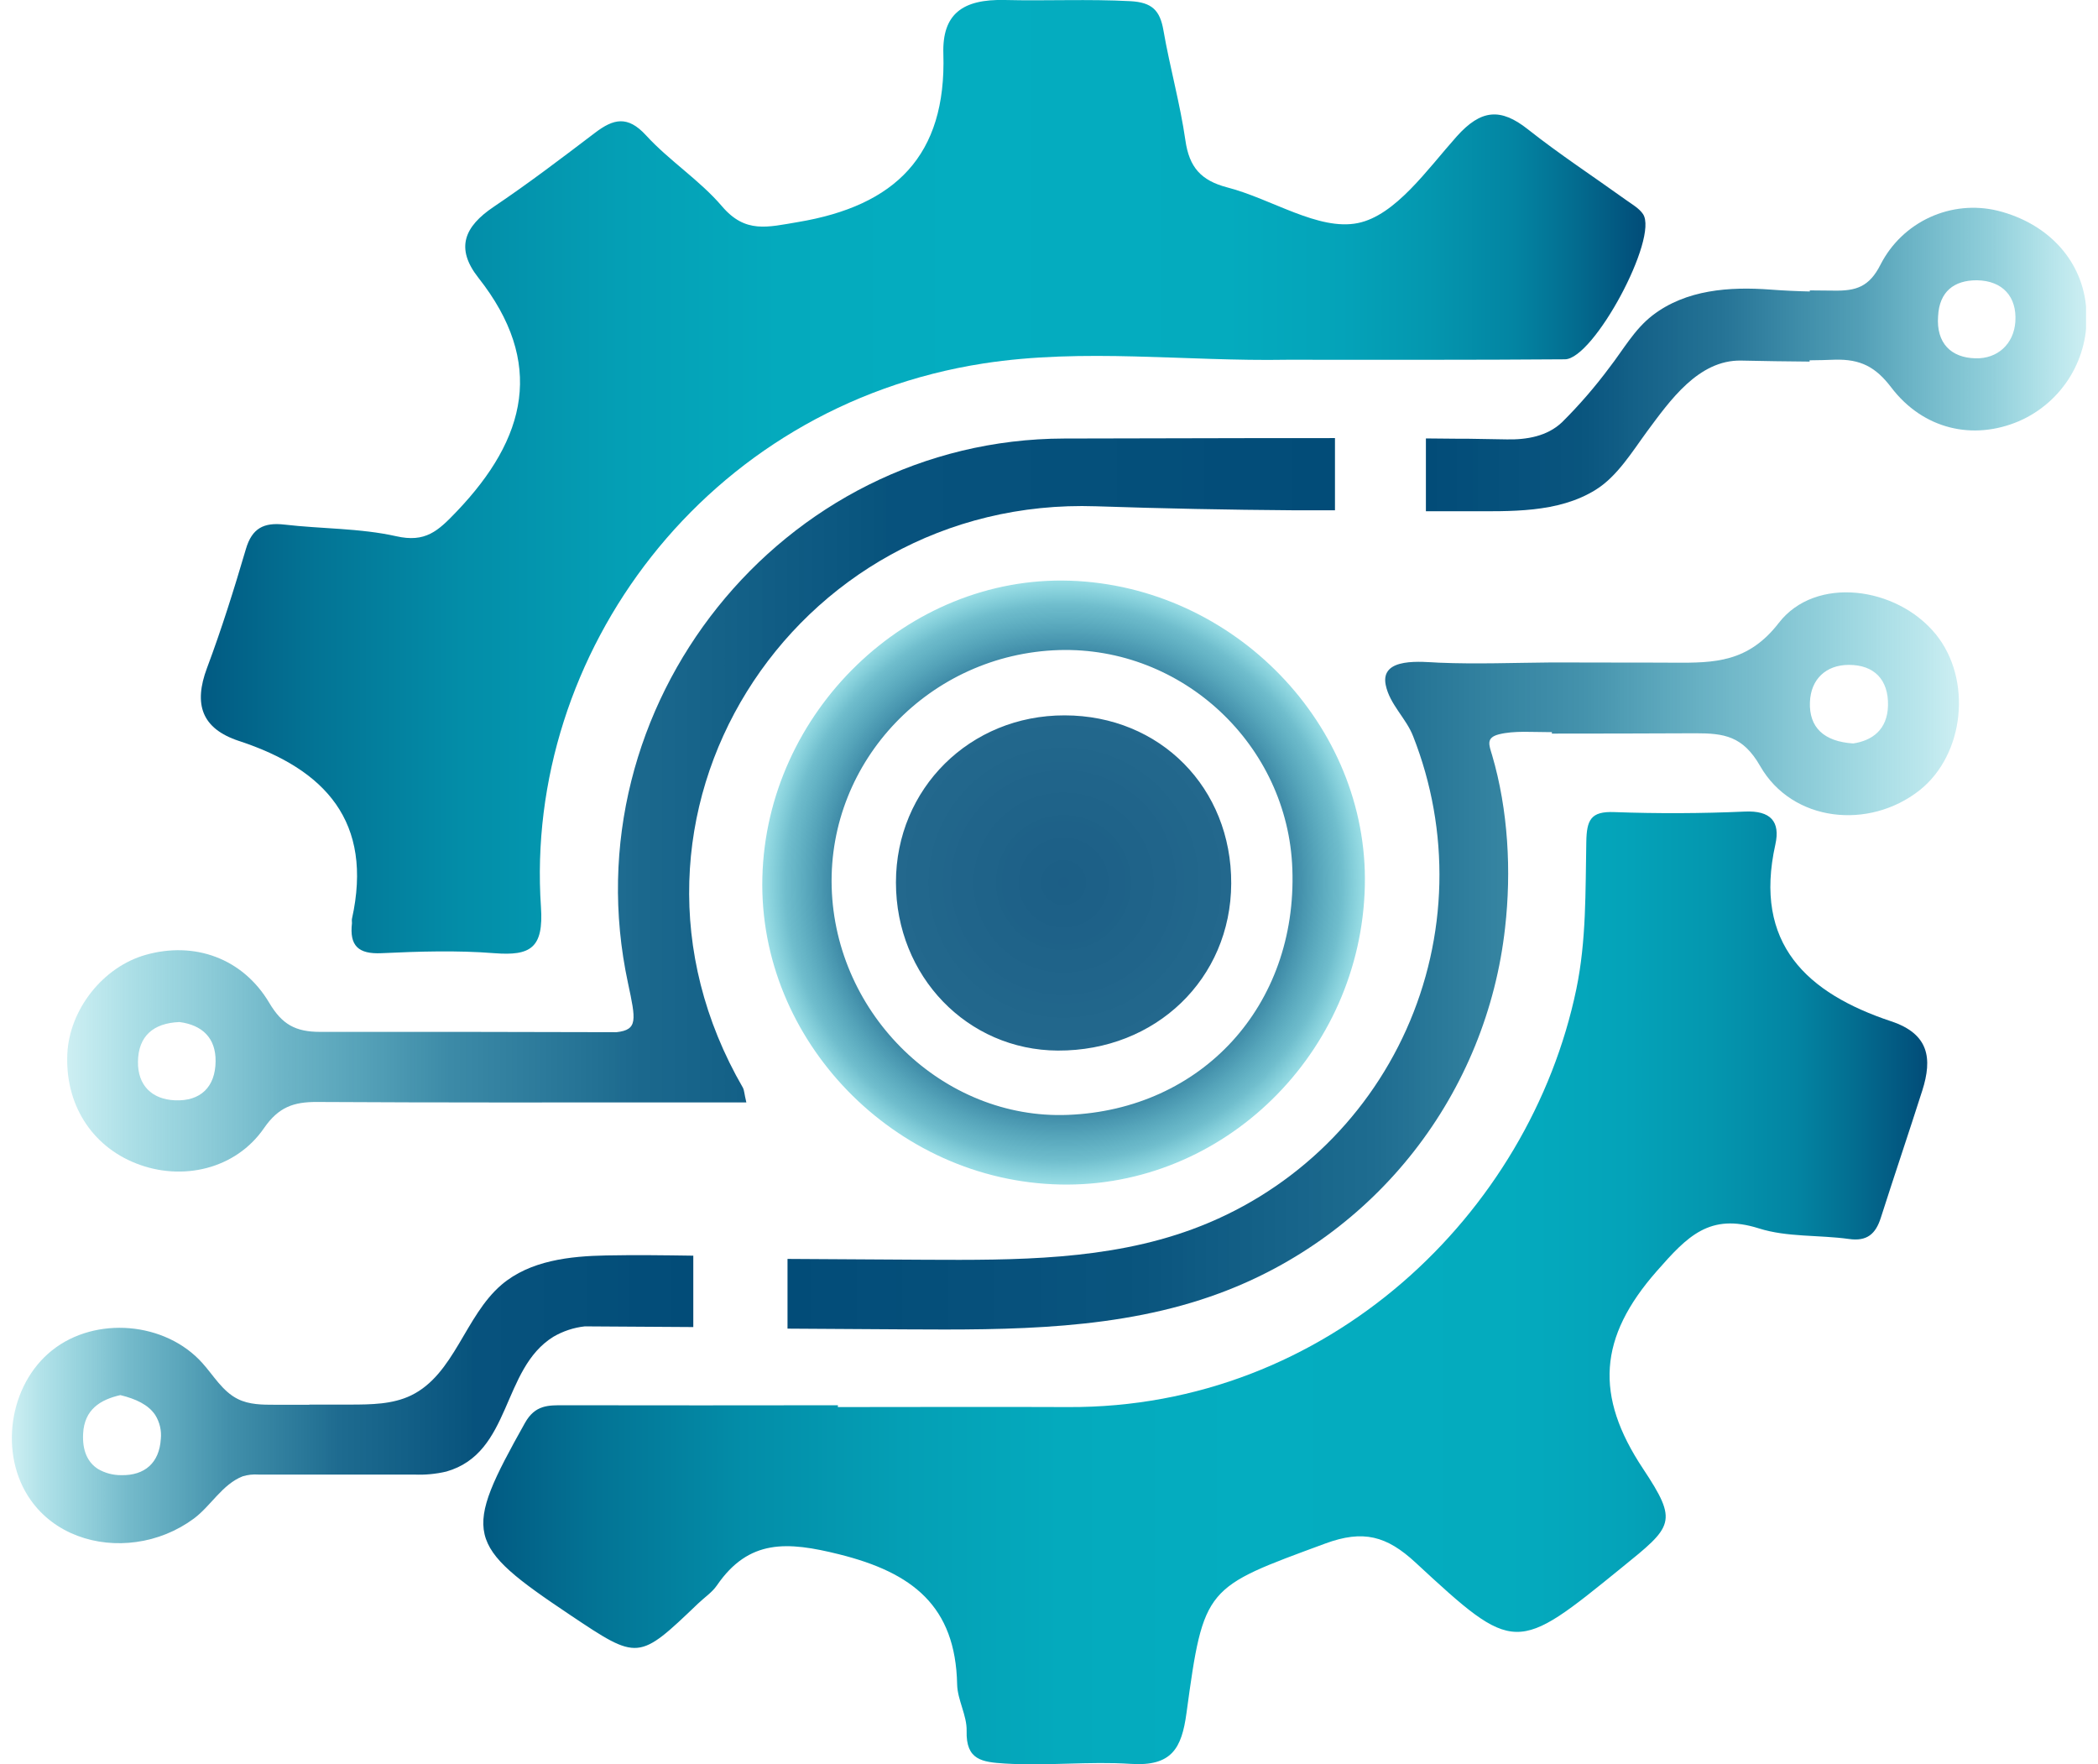 <svg width="88" height="74" viewBox="0 0 88 74" fill="none" xmlns="http://www.w3.org/2000/svg">
<g clip-path="url(#clip0_370_3794)">
<path d="M53.983 15.09C49.738 15.166 45.462 14.592 41.248 15.245C29.594 17.052 21.972 27.42 22.69 38.043C22.807 39.766 22.255 40.1 20.734 39.981C19.166 39.858 17.577 39.907 16.002 39.981C15.024 40.027 14.655 39.666 14.763 38.722C14.763 38.662 14.752 38.599 14.763 38.54C15.665 34.469 13.645 32.268 10.023 31.079C8.456 30.562 8.113 29.54 8.683 28.018C9.297 26.38 9.821 24.705 10.315 23.026C10.572 22.154 11.066 21.906 11.923 22.003C13.488 22.186 15.092 22.15 16.615 22.491C17.846 22.771 18.371 22.276 19.154 21.456C22.096 18.377 22.875 15.212 20.064 11.648C19.086 10.404 19.484 9.5 20.702 8.679C22.158 7.699 23.559 6.634 24.957 5.571C25.728 4.984 26.324 4.832 27.097 5.676C28.075 6.745 29.347 7.555 30.286 8.655C31.263 9.802 32.192 9.528 33.473 9.314C37.553 8.63 39.699 6.529 39.569 2.261C39.516 0.588 40.372 -0.042 42.145 3.44845e-06C43.893 0.043 45.651 -0.045 47.412 0.049C48.319 0.098 48.655 0.431 48.8 1.273C49.069 2.822 49.499 4.343 49.722 5.891C49.882 7.011 50.37 7.57 51.475 7.86C53.339 8.341 55.304 9.693 56.958 9.356C58.531 9.035 59.859 7.117 61.106 5.718C62.119 4.59 62.938 4.514 64.087 5.424C65.417 6.475 66.839 7.408 68.216 8.397C68.463 8.574 68.751 8.736 68.915 8.978C69.581 9.974 66.851 15.065 65.639 15.071C61.753 15.101 57.868 15.09 53.983 15.09Z" fill="url(#paint0_linear_370_3794)"/>
<path d="M35.141 59.019C38.361 59.019 41.582 59.005 44.801 59.019C55.688 59.074 64.157 50.91 66.118 41.492C66.544 39.44 66.497 37.381 66.537 35.323C66.552 34.392 66.719 34.022 67.717 34.063C69.533 34.129 71.365 34.122 73.185 34.041C74.264 33.992 74.682 34.454 74.467 35.422C73.538 39.588 75.794 41.663 79.326 42.839C80.912 43.366 81.058 44.396 80.631 45.739C80.061 47.525 79.459 49.299 78.889 51.083C78.674 51.755 78.315 52.077 77.555 51.969C76.298 51.793 74.961 51.901 73.774 51.524C71.711 50.871 70.785 51.845 69.489 53.321C67.047 56.101 66.883 58.542 68.915 61.602C70.408 63.852 70.172 64.012 68.016 65.759C63.587 69.357 63.547 69.405 59.374 65.541C58.166 64.422 57.18 64.154 55.582 64.745C50.553 66.603 50.492 66.519 49.766 71.859C49.565 73.335 49.147 74.098 47.429 73.985C45.685 73.871 43.917 74.08 42.153 73.971C41.196 73.91 40.512 73.831 40.545 72.602C40.562 71.956 40.161 71.305 40.147 70.653C40.08 67.359 38.268 65.961 35.198 65.195C33.03 64.655 31.413 64.543 30.069 66.501C29.867 66.795 29.545 67.006 29.283 67.258C26.777 69.655 26.778 69.655 23.927 67.748C19.481 64.773 19.404 64.355 22.017 59.688C22.448 58.918 23.003 58.942 23.67 58.943C27.496 58.949 31.322 58.949 35.148 58.943L35.141 59.019Z" fill="url(#paint1_linear_370_3794)"/>
<path d="M55.575 18.377H54.273H52.621C49.959 18.383 47.299 18.388 44.639 18.394C32.78 18.423 23.842 29.601 26.341 41.235C26.672 42.787 26.76 43.194 25.86 43.295C21.718 43.282 17.574 43.278 13.429 43.282C12.394 43.282 11.831 42.969 11.297 42.069C10.18 40.185 8.15 39.475 6.112 40.051C4.326 40.553 2.915 42.334 2.824 44.199C2.725 46.298 3.827 48.057 5.703 48.797C7.631 49.559 9.878 49.05 11.071 47.323C11.683 46.435 12.316 46.217 13.293 46.222C18.414 46.252 23.535 46.242 28.658 46.24H31.305C31.216 45.861 31.216 45.732 31.166 45.633C24.587 34.275 33.233 20.801 45.98 21.236C48.746 21.329 51.513 21.385 54.28 21.404H54.67H55.995V18.374L55.575 18.377ZM7.335 46.152C6.371 46.11 5.773 45.525 5.787 44.533C5.801 43.457 6.431 42.913 7.527 42.869C8.473 42.992 9.055 43.529 9.043 44.516C9.035 45.593 8.409 46.2 7.335 46.152Z" fill="url(#paint2_linear_370_3794)"/>
<path d="M87.51 12.995C87.382 10.973 85.943 9.375 83.789 8.837C82.838 8.607 81.838 8.705 80.948 9.113C80.059 9.521 79.332 10.216 78.884 11.087C78.403 12.047 77.841 12.206 76.911 12.19C76.577 12.19 76.245 12.181 75.911 12.181V12.226C75.352 12.213 74.805 12.188 74.254 12.146C72.548 12.019 70.719 12.146 69.315 13.228C68.55 13.818 68.088 14.67 67.499 15.426C66.898 16.235 66.236 16.998 65.522 17.708C64.899 18.302 64.034 18.447 63.204 18.43C62.646 18.418 62.087 18.408 61.528 18.402C61.389 18.402 61.249 18.402 61.109 18.402L59.809 18.39V21.443H60.198H61.147H61.523C63.338 21.443 65.346 21.531 66.932 20.543C67.835 19.984 68.469 18.936 69.089 18.092C70.044 16.806 71.239 15.094 73.027 15.124C73.987 15.145 74.946 15.16 75.904 15.167V15.113C76.258 15.113 76.603 15.099 76.964 15.087C78.044 15.059 78.675 15.394 79.325 16.247C80.67 18.015 82.765 18.486 84.689 17.664C85.584 17.274 86.336 16.616 86.842 15.78C87.347 14.944 87.581 13.97 87.51 12.995ZM84.534 13.489C84.471 14.427 83.786 15.058 82.858 15.029C81.843 15.006 81.208 14.398 81.293 13.26C81.346 12.231 81.962 11.753 82.923 11.756C84.01 11.774 84.601 12.454 84.534 13.489Z" fill="url(#paint3_linear_370_3794)"/>
<path d="M81.194 26.601C79.555 24.592 76.146 24.14 74.611 26.128C73.331 27.784 71.918 27.807 70.213 27.796C68.509 27.785 66.8 27.796 65.091 27.786C63.516 27.799 61.933 27.862 60.358 27.796C59.676 27.768 57.883 27.537 58.123 28.728C58.289 29.549 58.985 30.127 59.276 30.889C60.049 32.853 60.422 34.953 60.373 37.064C60.324 39.176 59.853 41.256 58.989 43.182C58.125 45.108 56.886 46.842 55.343 48.281C53.8 49.721 51.985 50.836 50.006 51.562C46.465 52.866 42.603 52.859 38.831 52.84L33.032 52.805V55.729L37.953 55.76C42.404 55.787 46.968 55.795 51.142 54.249C54.364 53.06 57.193 50.997 59.31 48.289C61.428 45.581 62.75 42.335 63.13 38.916C63.4 36.545 63.262 33.977 62.587 31.678C62.457 31.243 62.316 30.942 62.877 30.8C63.517 30.64 64.309 30.712 64.966 30.709H65.093V30.771C67.101 30.771 69.11 30.766 71.119 30.757C72.302 30.757 73.103 30.862 73.829 32.131C75.174 34.482 78.388 34.822 80.512 33.151C82.406 31.655 82.733 28.493 81.194 26.601ZM77.733 31.184C76.499 31.105 75.876 30.506 75.917 29.453C75.95 28.496 76.587 27.888 77.551 27.888C78.613 27.888 79.217 28.508 79.192 29.598C79.166 30.614 78.523 31.065 77.733 31.184Z" fill="url(#paint4_linear_370_3794)"/>
<path d="M25.426 52.659C23.915 52.688 22.234 52.867 21.037 53.888C19.501 55.199 19.062 57.65 17.241 58.531C16.463 58.906 15.565 58.913 14.699 58.915C14.125 58.915 13.551 58.915 12.976 58.915V58.922H11.547C11.008 58.922 10.45 58.922 9.969 58.678C9.335 58.361 8.96 57.698 8.491 57.176C6.941 55.439 4.005 55.189 2.185 56.639C0.364 58.088 -0.059 61.01 1.286 62.917C2.284 64.334 4.04 64.914 5.716 64.678C6.589 64.558 7.419 64.221 8.129 63.698C8.85 63.162 9.319 62.263 10.178 61.924C10.391 61.859 10.614 61.834 10.836 61.85H12.983H17.365C17.821 61.871 18.277 61.829 18.721 61.724C21.468 60.942 21.026 57.418 23.215 56.068C23.618 55.833 24.066 55.685 24.529 55.634L29.08 55.663V52.669C27.855 52.651 26.641 52.635 25.426 52.659ZM6.745 60.355C6.685 61.359 6.07 61.895 5.09 61.875C4.747 61.879 4.409 61.79 4.112 61.617C3.672 61.338 3.45 60.841 3.486 60.14C3.534 59.121 4.209 58.708 5.048 58.517C5.698 58.676 6.221 58.919 6.509 59.349C6.699 59.65 6.782 60.007 6.745 60.361V60.355Z" fill="url(#paint5_linear_370_3794)"/>
<path d="M44.878 24.357C38.08 24.134 32.146 29.861 31.977 36.81C31.809 43.642 37.528 49.536 44.468 49.684C51.312 49.834 57.085 44.182 57.248 37.164C57.405 30.427 51.763 24.585 44.878 24.357ZM44.787 46.764C39.576 46.969 35.031 42.581 34.884 37.202C34.744 31.893 39.014 27.436 44.414 27.267C49.606 27.112 54.025 31.254 54.207 36.448C54.417 42.175 50.419 46.544 44.787 46.764ZM44.66 30.006C40.691 29.996 37.58 33.076 37.58 37.013C37.58 40.951 40.58 44.048 44.37 44.066C48.479 44.083 51.626 41.052 51.643 37.062C51.661 33.046 48.659 30.012 44.66 30.006Z" fill="url(#paint6_radial_370_3794)"/>
</g>
<defs>
<linearGradient id="paint0_linear_370_3794" x1="8.421" y1="20.002" x2="69.016" y2="20.002" gradientUnits="userSpaceOnUse">
<stop stop-color="#025A82"/>
<stop offset="0.08" stop-color="#037495"/>
<stop offset="0.18" stop-color="#038DA8"/>
<stop offset="0.29" stop-color="#049FB5"/>
<stop offset="0.4" stop-color="#04AABD"/>
<stop offset="0.53" stop-color="#04ADC0"/>
<stop offset="0.71" stop-color="#04ABBE"/>
<stop offset="0.79" stop-color="#04A3B9"/>
<stop offset="0.85" stop-color="#0497AF"/>
<stop offset="0.91" stop-color="#0384A2"/>
<stop offset="0.95" stop-color="#036D90"/>
<stop offset="1" stop-color="#024C78"/>
</linearGradient>
<linearGradient id="paint1_linear_370_3794" x1="20.265" y1="54.016" x2="80.831" y2="54.016" gradientUnits="userSpaceOnUse">
<stop stop-color="#025A82"/>
<stop offset="0.08" stop-color="#037495"/>
<stop offset="0.18" stop-color="#038DA8"/>
<stop offset="0.29" stop-color="#049FB5"/>
<stop offset="0.4" stop-color="#04AABD"/>
<stop offset="0.53" stop-color="#04ADC0"/>
<stop offset="0.71" stop-color="#04ABBE"/>
<stop offset="0.79" stop-color="#04A3B9"/>
<stop offset="0.85" stop-color="#0497AF"/>
<stop offset="0.91" stop-color="#0384A2"/>
<stop offset="0.95" stop-color="#036D90"/>
<stop offset="1" stop-color="#024C78"/>
</linearGradient>
<linearGradient id="paint2_linear_370_3794" x1="2.823" y1="33.763" x2="55.988" y2="33.763" gradientUnits="userSpaceOnUse">
<stop stop-color="#04ADC0" stop-opacity="0.2"/>
<stop offset="0.05" stop-color="#049DB4" stop-opacity="0.33"/>
<stop offset="0.17" stop-color="#037F9E" stop-opacity="0.58"/>
<stop offset="0.3" stop-color="#03688D" stop-opacity="0.77"/>
<stop offset="0.45" stop-color="#025881" stop-opacity="0.9"/>
<stop offset="0.65" stop-color="#024F7A" stop-opacity="0.98"/>
<stop offset="1" stop-color="#024C78"/>
</linearGradient>
<linearGradient id="paint3_linear_370_3794" x1="59.816" y1="15.076" x2="87.522" y2="15.076" gradientUnits="userSpaceOnUse">
<stop stop-color="#024C78"/>
<stop offset="0.24" stop-color="#02507B" stop-opacity="0.97"/>
<stop offset="0.45" stop-color="#025D85" stop-opacity="0.86"/>
<stop offset="0.66" stop-color="#037395" stop-opacity="0.68"/>
<stop offset="0.86" stop-color="#0391AB" stop-opacity="0.43"/>
<stop offset="1" stop-color="#04ADC0" stop-opacity="0.2"/>
</linearGradient>
<linearGradient id="paint4_linear_370_3794" x1="33.03" y1="40.303" x2="82.169" y2="40.303" gradientUnits="userSpaceOnUse">
<stop stop-color="#024C78"/>
<stop offset="0.3" stop-color="#024F7A" stop-opacity="0.97"/>
<stop offset="0.5" stop-color="#025A82" stop-opacity="0.89"/>
<stop offset="0.68" stop-color="#036C8F" stop-opacity="0.74"/>
<stop offset="0.83" stop-color="#0385A2" stop-opacity="0.53"/>
<stop offset="0.97" stop-color="#04A5BA" stop-opacity="0.27"/>
<stop offset="1" stop-color="#04ADC0" stop-opacity="0.2"/>
</linearGradient>
<linearGradient id="paint5_linear_370_3794" x1="0.5" y1="58.689" x2="29.073" y2="58.689" gradientUnits="userSpaceOnUse">
<stop stop-color="#04ADC0" stop-opacity="0.2"/>
<stop offset="0.04" stop-color="#04A1B7" stop-opacity="0.3"/>
<stop offset="0.17" stop-color="#0382A0" stop-opacity="0.55"/>
<stop offset="0.32" stop-color="#036A8E" stop-opacity="0.75"/>
<stop offset="0.48" stop-color="#025982" stop-opacity="0.89"/>
<stop offset="0.68" stop-color="#024F7A" stop-opacity="0.98"/>
<stop offset="1" stop-color="#024C78"/>
</linearGradient>
<radialGradient id="paint6_radial_370_3794" cx="0" cy="0" r="1" gradientUnits="userSpaceOnUse" gradientTransform="translate(44.613 37.02) scale(12.643 12.665)">
<stop stop-color="#024C78" stop-opacity="0.9"/>
<stop offset="0.57" stop-color="#02527C" stop-opacity="0.87"/>
<stop offset="0.77" stop-color="#03678C" stop-opacity="0.76"/>
<stop offset="0.92" stop-color="#038CA7" stop-opacity="0.57"/>
<stop offset="1" stop-color="#04ADC0" stop-opacity="0.4"/>
</radialGradient>
<clipPath id="clip0_370_3794">
<rect width="87" height="74" fill="white" transform="translate(0.5)"/>
</clipPath>
</defs>
</svg>

